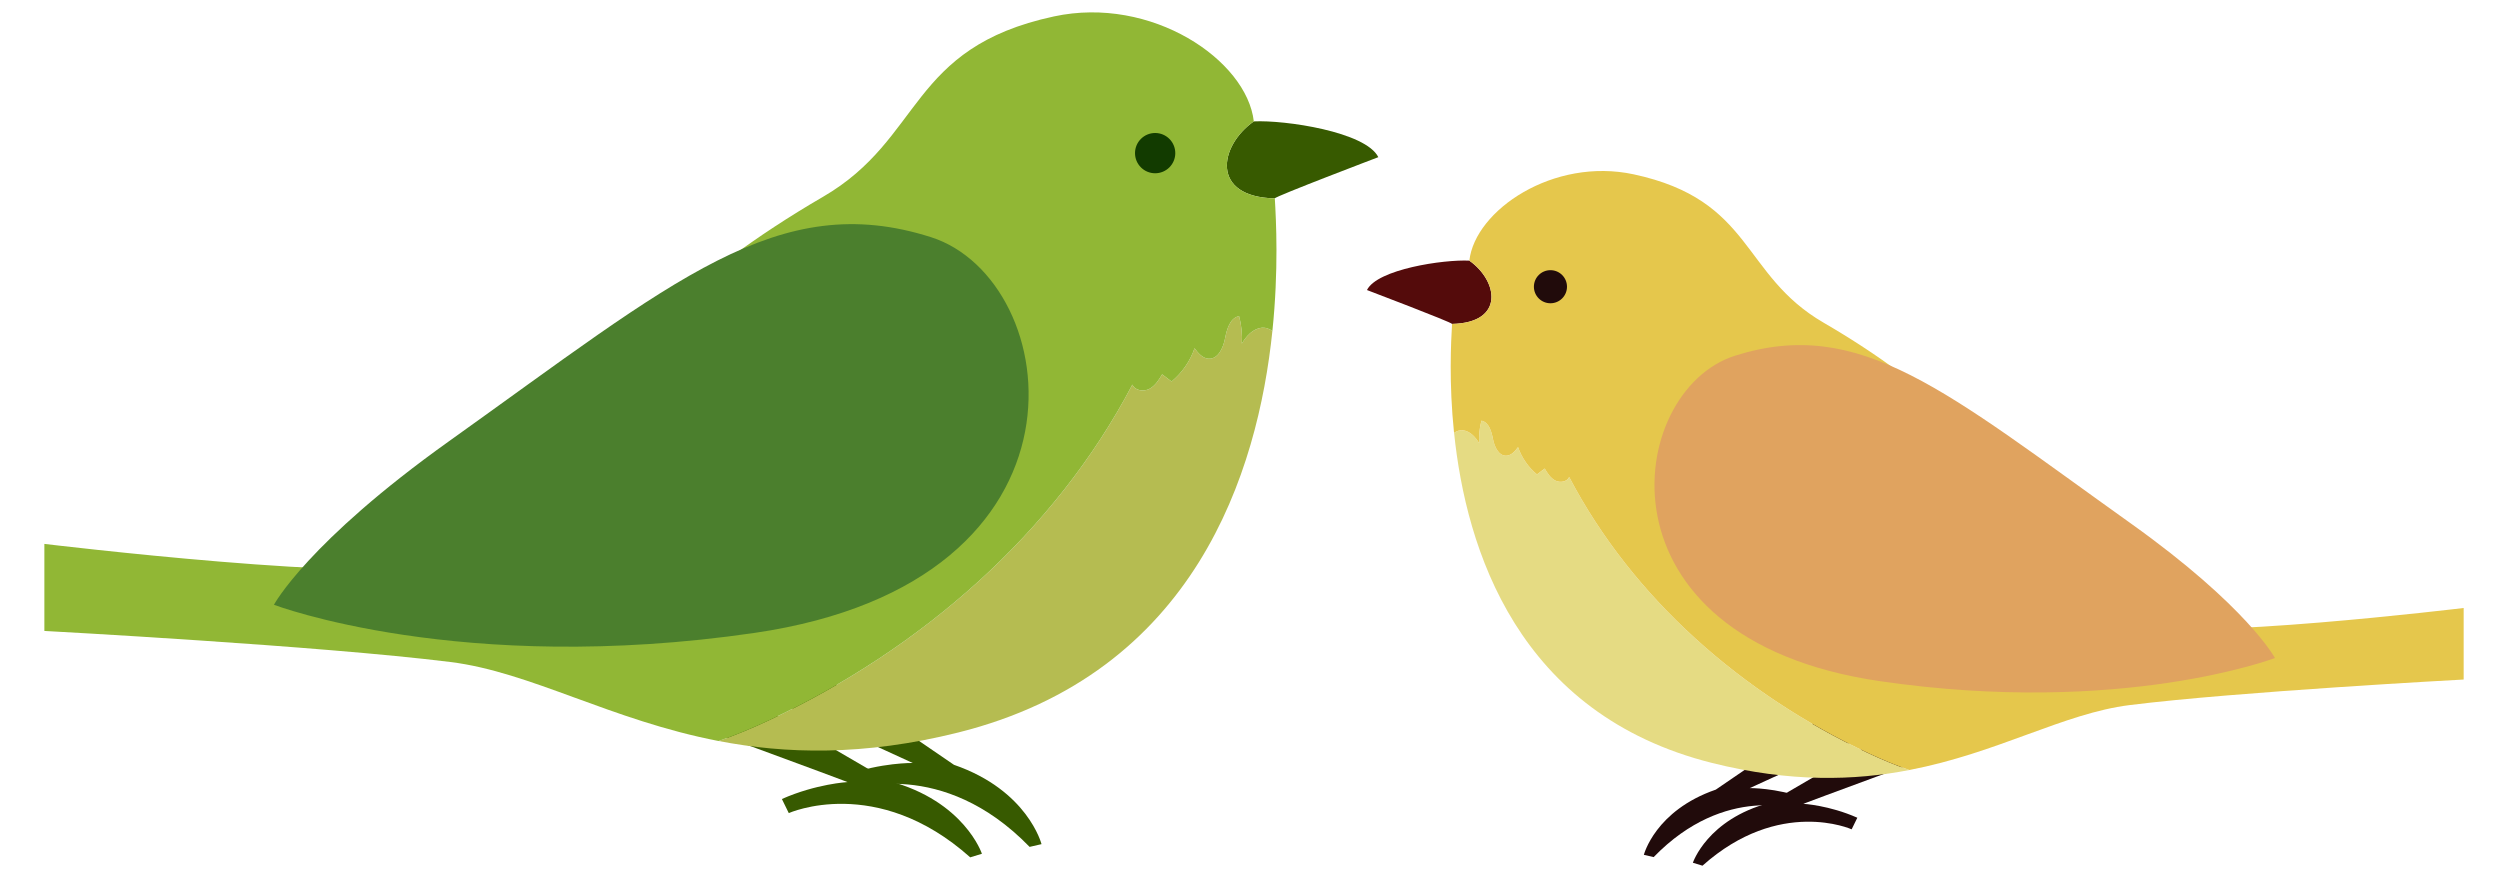 <?xml version="1.0" encoding="utf-8"?>
<!-- Generator: Adobe Illustrator 16.0.0, SVG Export Plug-In . SVG Version: 6.00 Build 0)  -->
<!DOCTYPE svg PUBLIC "-//W3C//DTD SVG 1.1//EN" "http://www.w3.org/Graphics/SVG/1.1/DTD/svg11.dtd">
<svg version="1.1" id="レイヤー_1" xmlns="http://www.w3.org/2000/svg" xmlns:xlink="http://www.w3.org/1999/xlink" x="0px"
	 y="0px" width="202px" height="72px" viewBox="0 0 202 72" enable-background="new 0 0 202 72" xml:space="preserve">
<g>
	<path fill="#210B0B" d="M157.878,60.64c-0.39-0.13-12.169,4.308-12.169,4.308s2.086,0.115,4.363,1.125l-0.458,0.936
		c0,0-5.825-2.617-12.053,2.938l-0.777-0.237c0,0,1.159-3.501,6.181-4.838l11.24-6.549L157.878,60.64z"/>
	<path fill="#210B0B" d="M153.21,58.506c-0.398-0.102-11.828,5.173-11.828,5.173s2.089-0.035,4.434,0.808l-0.39,0.967
		c0,0-5.998-2.191-11.81,3.799l-0.792-0.182c0,0,0.903-3.574,5.815-5.27l10.739-7.342L153.21,58.506z"/>
	<g>
		<path fill="#E5DB83" d="M118.245,34.772c0.562,0.087,0.985,0.555,1.273,1.044c-0.037-0.613,0.024-1.232,0.183-1.826
			c0.614,0.127,0.815,0.884,0.937,1.5s0.46,1.364,1.087,1.331c0.4-0.021,0.694-0.372,0.935-0.693
			c0.296,0.855,0.83,1.628,1.526,2.207c0.209-0.159,0.418-0.317,0.627-0.476c0.223,0.373,0.465,0.766,0.851,0.968
			s0.956,0.115,1.126-0.286c5.173,9.878,14.049,17.56,24.14,22.301c1.08,0.508,2.202,0.982,3.348,1.376
			c-4.441,0.856-9.598,1.015-15.923-0.566c-15.751-3.938-19.895-17.312-20.865-26.67C117.7,34.819,117.981,34.731,118.245,34.772z"
			/>
		<path fill="#540B0B" d="M117.327,26.174c0.008-0.124-6.876-2.739-6.876-2.739c0.832-1.684,6.205-2.479,8.271-2.375
			C121.052,22.703,121.6,26.081,117.327,26.174z"/>
		<path fill="#E5C74C" d="M118.723,21.06c0.465-4.082,6.799-8.368,13.276-6.975c9.691,2.084,8.659,8.104,15.344,11.985
			c18.129,10.527,21.462,22.998,25.369,24.373c3.949,1.39,26.352-1.318,26.352-1.318v5.781c0,0-18.344,0.984-26.983,2.064
			c-5.334,0.667-10.639,3.866-17.804,5.247c-1.146-0.394-2.268-0.868-3.348-1.376c-10.091-4.741-18.967-12.423-24.14-22.301
			c-0.17,0.401-0.74,0.488-1.126,0.286s-0.628-0.595-0.851-0.968c-0.209,0.158-0.418,0.316-0.627,0.476
			c-0.696-0.579-1.23-1.352-1.526-2.207c-0.24,0.321-0.534,0.672-0.935,0.693c-0.627,0.033-0.966-0.716-1.087-1.331
			s-0.322-1.373-0.937-1.5c-0.158,0.594-0.22,1.212-0.183,1.826c-0.288-0.489-0.712-0.957-1.273-1.044
			c-0.264-0.041-0.545,0.047-0.757,0.209c-0.42-4.055-0.246-7.356-0.161-8.808C121.6,26.081,121.052,22.703,118.723,21.06z"/>
	</g>
	<circle fill="#210B0B" cx="125.276" cy="23.167" r="1.337"/>
	<path fill="#E0A35F" d="M140.17,28.748c10.147-3.234,17.071,2.898,32.003,13.548c9.438,6.731,11.642,10.872,11.642,10.872
		s-12.378,4.719-31.914,1.871C128.438,51.618,131.315,31.569,140.17,28.748z"/>
</g>
<g>
	<path fill="#375A00" d="M53.681,57.953c0.474-0.157,14.802,5.239,14.802,5.239s-2.537,0.141-5.307,1.368l0.558,1.139
		c0,0,7.084-3.184,14.66,3.574l0.945-0.289c0,0-1.41-4.258-7.517-5.884l-13.673-7.967L53.681,57.953z"/>
	<path fill="#375A00" d="M59.36,55.357c0.484-0.123,14.386,6.292,14.386,6.292s-2.541-0.043-5.392,0.982l0.474,1.176
		c0,0,7.295-2.665,14.364,4.621l0.963-0.221c0,0-1.099-4.348-7.074-6.41l-13.063-8.931L59.36,55.357z"/>
	<g>
		<path fill="#B5BC51" d="M101.889,26.489c-0.683,0.106-1.199,0.675-1.549,1.271c0.045-0.746-0.029-1.499-0.222-2.22
			c-0.747,0.154-0.992,1.075-1.14,1.824c-0.147,0.748-0.559,1.66-1.321,1.619c-0.488-0.026-0.844-0.453-1.138-0.843
			c-0.36,1.041-1.009,1.98-1.856,2.685c-0.254-0.193-0.509-0.386-0.763-0.579c-0.271,0.455-0.565,0.932-1.035,1.177
			s-1.164,0.141-1.37-0.348C85.205,43.089,74.408,52.432,62.133,58.2c-1.312,0.616-2.678,1.193-4.072,1.673
			c5.403,1.041,11.674,1.234,19.369-0.688c19.159-4.79,24.199-21.058,25.379-32.44C102.551,26.547,102.209,26.439,101.889,26.489z"
			/>
		<path fill="#375A00" d="M103.004,16.03c-0.008-0.149,8.365-3.331,8.365-3.331c-1.013-2.048-7.548-3.015-10.062-2.89
			C98.475,11.809,97.809,15.917,103.004,16.03z"/>
		<path fill="#91B735" d="M101.308,9.81c-0.565-4.964-8.27-10.178-16.149-8.483C73.37,3.861,74.626,11.184,66.495,15.905
			C44.444,28.71,40.391,43.879,35.638,45.551c-4.803,1.69-32.053-1.604-32.053-1.604v7.033c0,0,22.312,1.198,32.822,2.512
			c6.487,0.811,12.939,4.701,21.654,6.382c1.394-0.479,2.759-1.057,4.072-1.673c12.275-5.769,23.072-15.111,29.363-27.126
			c0.206,0.488,0.9,0.593,1.37,0.348s0.764-0.722,1.035-1.177c0.254,0.193,0.508,0.386,0.763,0.579
			c0.847-0.704,1.496-1.644,1.856-2.685c0.293,0.391,0.65,0.817,1.138,0.843c0.762,0.041,1.174-0.871,1.321-1.619
			c0.147-0.749,0.393-1.669,1.14-1.824c0.193,0.722,0.268,1.475,0.222,2.22c0.351-0.595,0.867-1.165,1.549-1.271
			c0.32-0.049,0.662,0.058,0.92,0.255c0.512-4.932,0.3-8.948,0.195-10.714C97.809,15.917,98.475,11.809,101.308,9.81z"/>
	</g>
	<circle fill="#123B00" cx="93.336" cy="12.373" r="1.627"/>
	<path fill="#4B7F2D" d="M75.221,19.162c-12.343-3.934-20.765,3.525-38.927,16.479c-11.479,8.188-14.16,13.225-14.16,13.225
		s15.056,5.739,38.818,2.275C89.49,46.98,85.991,22.594,75.221,19.162z"/>
</g>
</svg>
